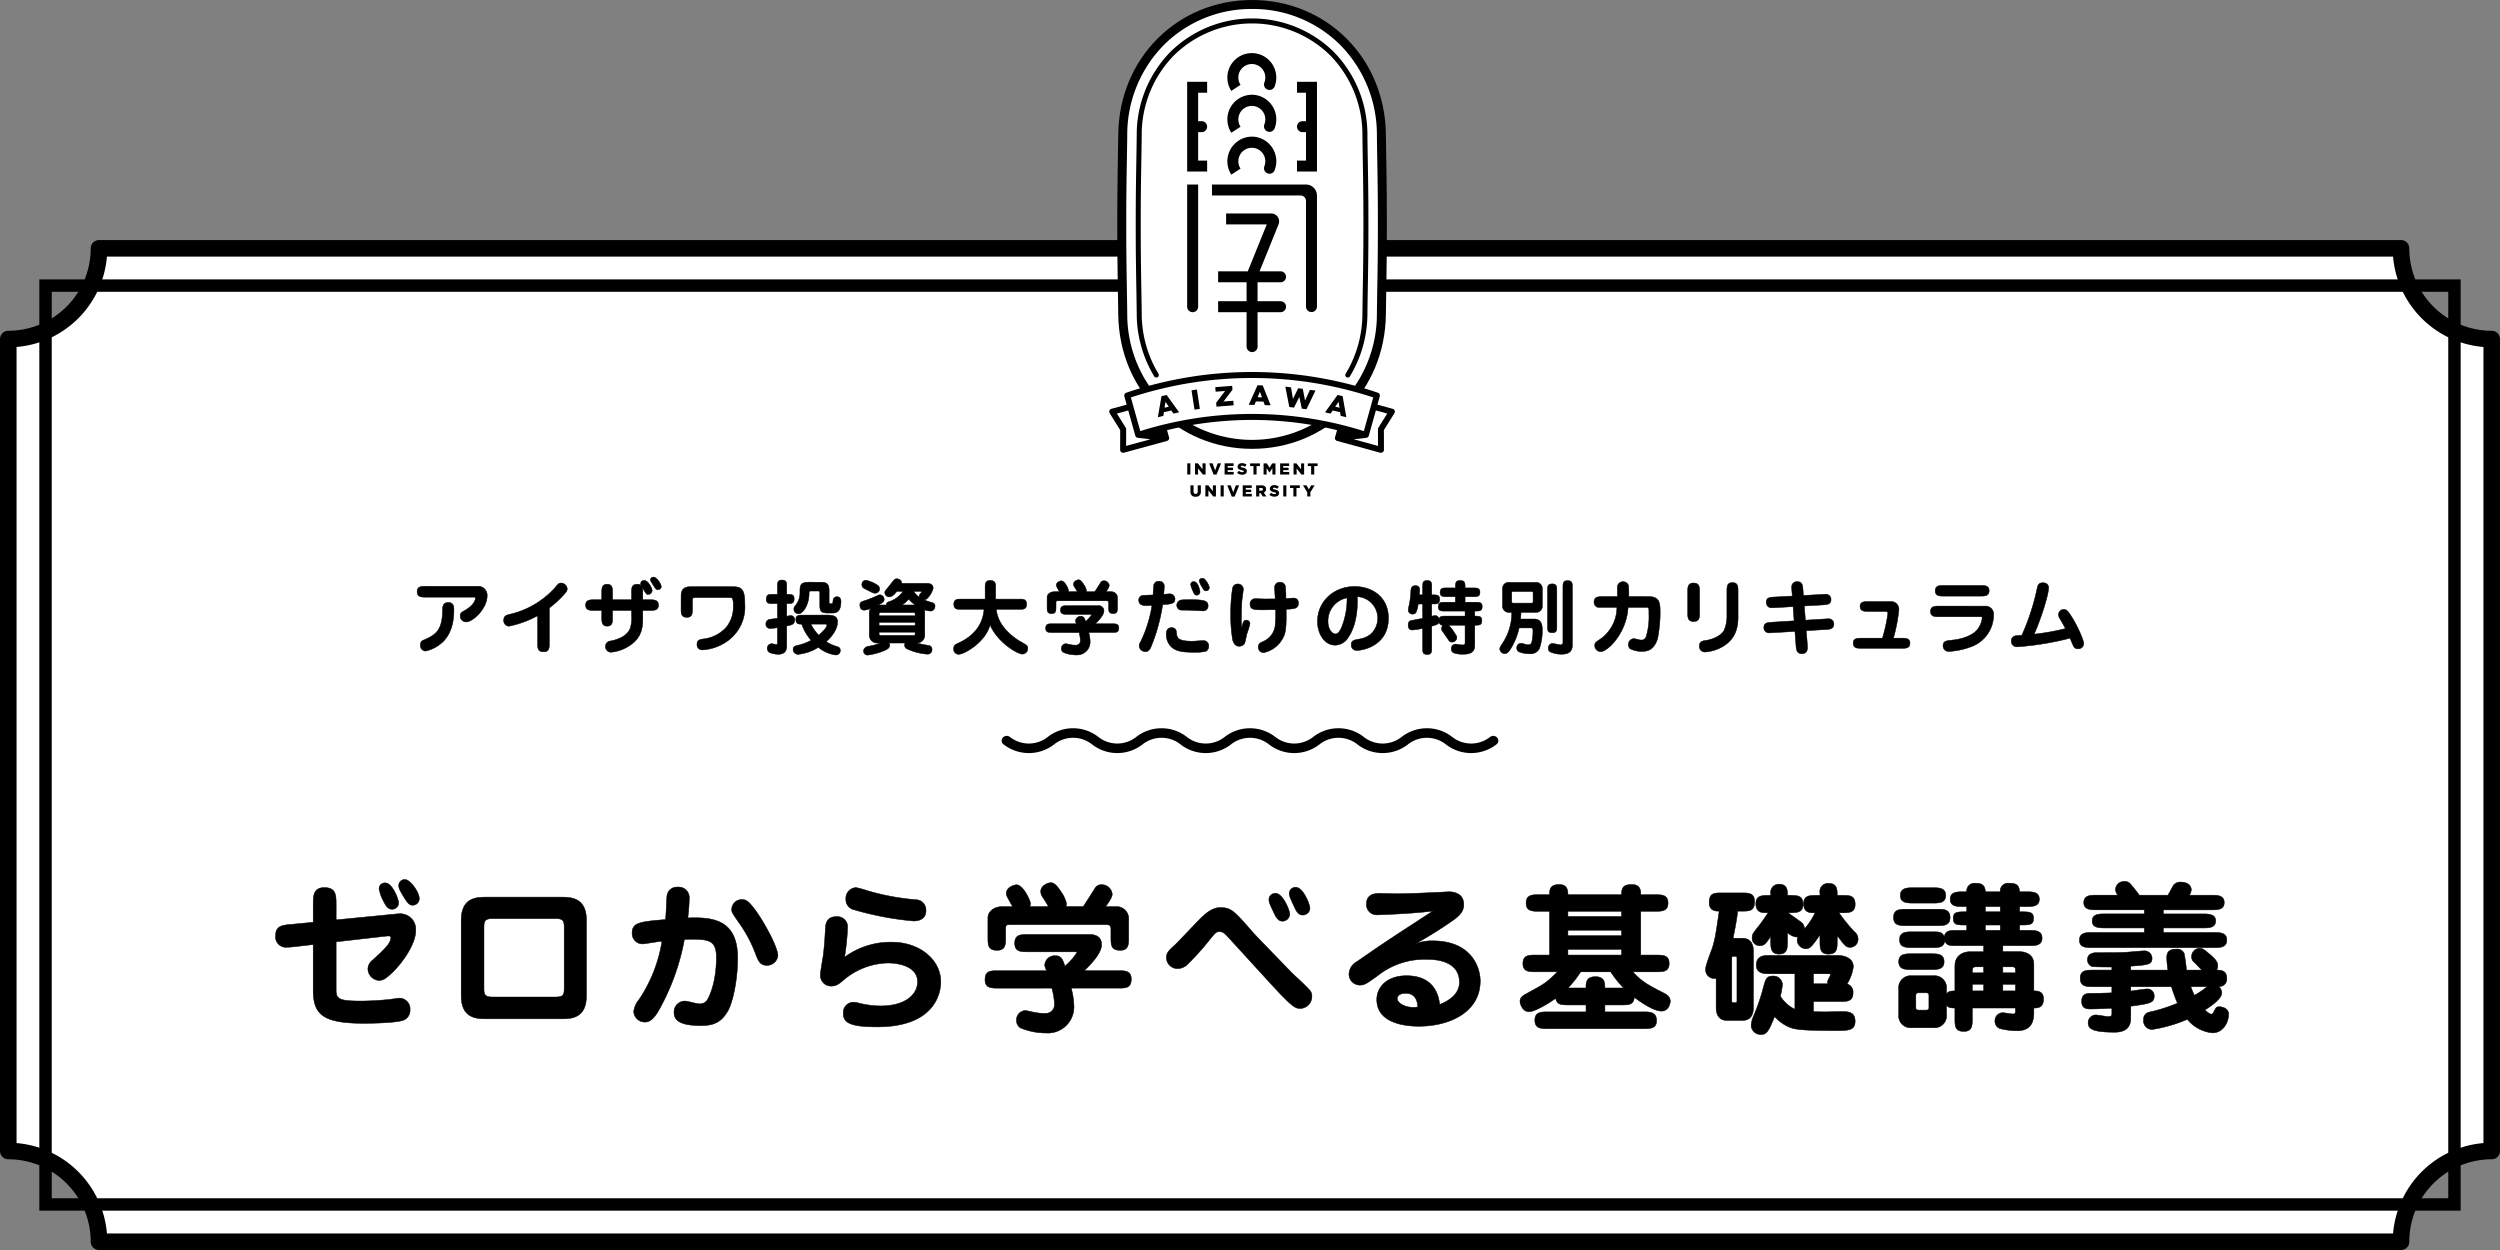 <svg xmlns="http://www.w3.org/2000/svg" width="604" height="302" viewBox="0 0 604 302">
  <rect x="0" y="0" width="604" height="302" fill="#808080" stroke="none"/>
  <g id="group_3354" data-name="group 3354" transform="translate(-889.082 -1051.427)">
    <g id="group_3348" data-name="group 3348" transform="translate(891.082 1111.427)">
      <path id="path_3300" data-name="path 3300" d="M1491.082,1329.51V1133.343a21.915,21.915,0,0,1-21.917-21.916H913a21.916,21.916,0,0,1-21.917,21.916V1329.51A21.917,21.917,0,0,1,913,1351.427h556.167A21.916,21.916,0,0,1,1491.082,1329.51Z" transform="translate(-891.082 -1111.427)" fill="#fff" stroke="#000" stroke-linecap="round" stroke-linejoin="round" stroke-width="4"/>
      <path id="path_3331" data-name="path 3331" d="M0,0H582V222H0Z" transform="translate(8.999 9)" fill="none" stroke="#000" stroke-linecap="round" stroke-width="3"/>
    </g>
    <g id="group_3353" data-name="group 3353" transform="translate(955.665 1190.843)">
      <g id="group_3350" data-name="group 3350" transform="translate(0 73.074)">
        <g id="group_3349" data-name="group 3349">
          <path id="path_3301" data-name="path 3301" d="M943.224,1219.171c0-2.067,0-4.134,2.693-4.134,2.849,0,2.849,1.872,2.849,4.134v3.666l14.272-1.4a8.337,8.337,0,0,1,1.052-.078,3.762,3.762,0,0,1,3.9,4.133c0,3.511-3.978,8.934-6.943,11.194a2.918,2.918,0,0,1-1.91.78,2.838,2.838,0,0,1-2.693-2.769,2.7,2.7,0,0,1,1.092-2.106c2.69-2.417,4.448-4.056,4.448-5.46,0-.468-.51-.429-.937-.39l-12.284,1.4v11.5c0,2.264.507,2.808,6.006,2.808,2.379,0,5.109-.2,6.941-.39.351-.038,2.029-.312,2.377-.312a2.6,2.6,0,0,1,2.538,2.808,2.564,2.564,0,0,1-1.521,2.5c-1.8.7-7.918.781-9.594.781-10.026,0-12.288-2.146-12.288-8.075V1228.8l-4.758.546c-.468.039-1.248.117-1.792.117a2.512,2.512,0,0,1-2.536-2.808c0-2.34,1.561-2.535,3.784-2.73l5.3-.507Zm20.634-.39a1.524,1.524,0,0,1-1.562,1.482c-.858,0-1.365-.468-2.026-1.834a9.631,9.631,0,0,1-1.131-3.079,1.4,1.4,0,0,1,1.482-1.443C962.335,1213.906,963.858,1217.767,963.858,1218.781Zm4.992-1.131a1.567,1.567,0,0,1-1.6,1.638c-.7,0-1.131-.312-2.186-2.067-.977-1.6-1.169-2.067-1.169-2.652a1.432,1.432,0,0,1,1.4-1.482,1.9,1.9,0,0,1,.469.078C967.054,1213.631,968.85,1216.324,968.85,1217.65Z" transform="translate(-934.137 -1213.087)" stroke="#000" stroke-linecap="round" stroke-linejoin="round" stroke-width="0.116"/>
          <path id="path_3302" data-name="path 3302" d="M970,1245.327c-2.459,0-5.969-.234-5.969-5.576V1221.5c0-5.382,3.586-5.577,5.969-5.577h18.327c2.459,0,5.969.273,5.969,5.577v18.253c0,5.382-3.589,5.576-5.969,5.576Zm1.558-24.219c-1.911,0-2.028.741-2.028,2.184v14.625c0,1.4.077,2.146,2.028,2.146h15.366c1.91,0,1.989-.7,1.989-2.146v-14.625c0-1.443-.079-2.184-1.989-2.184Z" transform="translate(-919.189 -1211.67)" stroke="#000" stroke-linecap="round" stroke-linejoin="round" stroke-width="0.116"/>
          <path id="path_3303" data-name="path 3303" d="M1017.065,1231.469c0,5.032-1.094,10.453-2.341,12.715-1.482,2.613-3.276,3.587-6.433,3.587-3.12,0-6.593-.39-6.593-3.081a2.634,2.634,0,0,1,2.5-2.847c.934,0,2.808.663,3.589.663a2.1,2.1,0,0,0,2.106-1.248c.311-.546,2.028-3.939,2.028-9.906,0-4.446-1.952-4.524-7.724-4.407a55.3,55.3,0,0,1-6.318,17.356c-.583.974-1.677,2.613-3.121,2.613a2.67,2.67,0,0,1-2.807-2.536,5.413,5.413,0,0,1,1.248-2.847,35.11,35.11,0,0,0,5.578-14.157c-1.445.156-4.137.663-4.761.663a2.518,2.518,0,0,1-2.454-2.652c0-2.535,2.026-2.73,8.07-3.237.159-1.053.235-5.383.393-5.967a2.4,2.4,0,0,1,2.535-1.872,2.542,2.542,0,0,1,2.807,2.73,41.513,41.513,0,0,1-.35,4.718C1011.059,1221.524,1017.065,1222.148,1017.065,1231.469Zm7.061,1.755c-1.638,0-2.108-1.168-2.655-2.574a32.646,32.646,0,0,0-3.975-7.566c-1.68-2.418-1.872-2.691-1.872-3.276a2.43,2.43,0,0,1,2.454-2.5c1.094,0,1.718.546,3.083,2.34,2.5,3.353,5.616,9.321,5.616,11.193A2.644,2.644,0,0,1,1024.125,1233.224Z" transform="translate(-905.426 -1212.476)" stroke="#000" stroke-linecap="round" stroke-linejoin="round" stroke-width="0.116"/>
          <path id="path_3304" data-name="path 3304" d="M1039.121,1227.569c6.747,0,11.856,4.251,11.856,9.594,0,2.184-.975,10.881-15.406,10.881-6.476,0-8.151-1.014-8.151-3.237a2.491,2.491,0,0,1,2.535-2.729,5.125,5.125,0,0,1,1.172.2,21.643,21.643,0,0,0,5.3.7c6.164,0,8.933-2.886,8.933-5.811,0-4.134-5.539-4.563-7.061-4.563a17.121,17.121,0,0,0-10.647,3.979c-1.172,1.012-1.872,1.6-3.081,1.6a2.589,2.589,0,0,1-2.69-2.691c0-.779.624-4.094.7-4.758.313-2.691.351-3.51.507-6.318.041-.975.158-3,2.613-3a2.476,2.476,0,0,1,2.767,2.535,61.05,61.05,0,0,1-.741,7.254A18.8,18.8,0,0,1,1039.121,1227.569Zm5.265-5.109a73.986,73.986,0,0,1-14.391-2.73,2.493,2.493,0,0,1-1.952-2.535,2.591,2.591,0,0,1,2.458-2.808,22.629,22.629,0,0,1,2.844.78,57.993,57.993,0,0,0,11.585,2.145,2.483,2.483,0,0,1,2.458,2.691C1047.389,1222.46,1044.813,1222.46,1044.386,1222.46Z" transform="translate(-890.264 -1212.437)" stroke="#000" stroke-linecap="round" stroke-linejoin="round" stroke-width="0.116"/>
          <path id="path_3305" data-name="path 3305" d="M1051.522,1239.074c-1.559,0-3.12,0-3.12-2.028,0-2.184,1.367-2.184,3.12-2.184h11.74c-.39-.975-.429-1.092-.429-1.443a2.413,2.413,0,0,1,2.5-2.184c1.52,0,1.83.9,2.377,2.535a15.515,15.515,0,0,0,2.886-3.276c0-.2-.117-.2-.585-.2H1058.7c-1.561,0-3.12,0-3.12-2.028,0-2.145,1.4-2.145,3.12-2.145h15.013c.507,0,2.849,0,2.849,2.457,0,1.989-2.342,4.485-4.175,6.279h8.229c1.6,0,3.12,0,3.12,2.028,0,2.184-1.324,2.184-3.12,2.184h-11.388a19.173,19.173,0,0,1,.663,4.448,6.311,6.311,0,0,1-6.749,6.394,16.206,16.206,0,0,1-6.123-1.207,2.051,2.051,0,0,1-1.012-1.872,2.234,2.234,0,0,1,2.106-2.342c.39,0,2.106.429,2.417.469a11.134,11.134,0,0,0,2.262.195,2.117,2.117,0,0,0,2.379-2.341,17.094,17.094,0,0,0-.624-3.744Zm12.208-19.7c-.313-.586-1.014-1.716-1.248-2.067a2.6,2.6,0,0,1-.624-1.56c0-1.6,1.951-2.146,2.379-2.146.78,0,1.327.353,2.692,2.42a7.772,7.772,0,0,1,1.168,2.652,2.124,2.124,0,0,1-.154.7h4.171c.468-.624,2.34-3.627,2.73-4.213a1.832,1.832,0,0,1,1.718-1.091,2.561,2.561,0,0,1,2.573,2.3c0,.74-.86,1.988-1.6,3h2.729a2.914,2.914,0,0,1,2.847,2.847v4.6c0,1.6,0,3.12-2.028,3.12-2.26,0-2.26-1.326-2.26-3.12v-1.716c0-.7,0-1.365-1.056-1.365h-23.478c-.9,0-.9.351-.9,1.131v1.95c0,1.6,0,3.12-2.064,3.12-2.225,0-2.225-1.326-2.225-3.12v-4.72c0-1.6,1.559-2.729,3.547-2.729h2.421c-1.366-2.418-1.524-2.691-1.524-3.12,0-1.718,2.148-2.146,2.458-2.146,1.6,0,3.391,3.785,3.391,4.6a3.4,3.4,0,0,1-.155.663Z" transform="translate(-877.004 -1212.828)" stroke="#000" stroke-linecap="round" stroke-linejoin="round" stroke-width="0.116"/>
          <path id="path_3306" data-name="path 3306" d="M1098.486,1225.216c.624.7,3,3.159,9.243,9.594.742.78,4.33,3.939,4.8,4.8a2.5,2.5,0,0,1,.234,1.053,2.893,2.893,0,0,1-2.809,2.962c-1.131,0-1.832-.507-4.055-2.73-1.327-1.326-2.458-2.574-12.678-13.767-1.4-1.521-1.83-2.067-2.806-2.067-.858,0-1.054.351-3.2,3a59.2,59.2,0,0,1-4.758,5.148,3.529,3.529,0,0,1-2.145.78,2.68,2.68,0,0,1-2.693-2.613c0-1.248.587-1.755,2.028-3.08,1.092-1.015,5.54-5.812,6.515-6.709.9-.858,2.5-2.342,4.445-2.342C1093.146,1219.248,1093.846,1219.834,1098.486,1225.216Zm5.461-9.438c1.755,0,3.471,4.017,3.471,5.109a1.766,1.766,0,0,1-1.833,1.638c-.935,0-1.483-1.014-1.677-1.365-1.365-2.847-1.519-3.161-1.519-3.822a1.431,1.431,0,0,1,1.014-1.443A1.955,1.955,0,0,1,1103.948,1215.778Zm4.916-1.443c1.755,0,3.43,4.056,3.43,5.109a1.724,1.724,0,0,1-1.792,1.6c-1.054,0-1.562-1.054-1.989-1.99-1.21-2.533-1.21-2.845-1.21-3.157a1.5,1.5,0,0,1,1.562-1.56Z" transform="translate(-862.395 -1212.463)" stroke="#000" stroke-linecap="round" stroke-linejoin="round" stroke-width="0.116"/>
          <path id="path_3307" data-name="path 3307" d="M1127.268,1226.919c9.126,0,11.468,6.162,11.468,9.711,0,7.449-7.334,10.921-14.782,10.921-1.481,0-10.217,0-10.217-6.435,0-3.083,2.533-5.773,7.174-5.773,7.061,0,7.8,5.267,8.034,6.944,3.744-1.482,4.761-3.59,4.761-5.344,0-5.538-6.476-5.538-7.764-5.538a18.121,18.121,0,0,0-12.049,3.978c-2.849,2.028-3.159,2.223-4.251,2.223a2.618,2.618,0,0,1-2.615-2.73,3.6,3.6,0,0,1,1.949-2.964c7.023-4.875,8.154-5.577,18.331-12.207-4.914.663-13.18.936-13.494.936a2.478,2.478,0,0,1-2.573-2.576c0-2.611,2.262-2.611,3.393-2.611.582,0,3.274.078,3.821.078,3.043,0,7.918-.234,9.36-.312.392,0,3.16-.156,3.277-.156,2.066,0,3.666.9,3.666,3.081,0,1.872-1.328,2.886-2.5,3.744a99.043,99.043,0,0,1-9.243,5.772A10.779,10.779,0,0,1,1127.268,1226.919Zm-6.591,12.675c-1.248,0-1.989.586-1.989,1.248,0,1.094,1.755,2.146,3.94,2.146.351,0,.585-.041,1.014-.078C1123.563,1241.973,1123.407,1239.594,1120.677,1239.594Z" transform="translate(-847.692 -1212.099)" stroke="#000" stroke-linecap="round" stroke-linejoin="round" stroke-width="0.116"/>
          <path id="path_3308" data-name="path 3308" d="M1141.7,1230.936v-10.569h-2.533c-1.562,0-3.12,0-3.12-1.989,0-2.03,1.558-2.03,3.12-2.03h2.533c0-1.208.117-2.456,2.379-2.456,2.068,0,2.068,1.677,2.068,2.456H1159.1c0-1.755.507-2.456,2.5-2.456,2.145,0,2.145,1.6,2.145,2.456h3.471c1.562,0,3.12,0,3.12,2.03,0,1.989-1.558,1.989-3.12,1.989h-3.471v10.569h3.744c1.6,0,3.12,0,3.12,2.028s-1.521,2.028-3.12,2.028h-5.655c2.145,2.379,3.861,3.278,7.371,5.07.624.313,1.678.858,1.678,2.028,0,.273-.234,2.379-2.146,2.379-2.145,0-5.849-2.808-6.551-3.315-.156,1.833-1.4,1.833-3.12,1.833h-3.98v1.677h9.4c1.365,0,3.083,0,3.083,2.108,0,1.948-1.56,1.948-3.083,1.948h-23.207c-1.558,0-3.12,0-3.12-2.026s1.562-2.03,3.12-2.03h9.246v-1.677h-4.212c-1.68,0-2.809,0-3.12-1.6-1.056.779-4.838,3.237-6.476,3.237-1.521,0-2.145-1.872-2.145-2.5,0-1.053.86-1.484,1.794-1.989,4.095-2.224,4.6-2.5,7.254-5.149h-5.228c-1.6,0-3.12,0-3.12-2.028s1.524-2.028,3.12-2.028Zm4.448-10.569v1.248H1159.1v-1.248Zm0,4.563v1.326H1159.1v-1.326Zm0,4.641v1.365H1159.1v-1.365Zm3.08,5.421a23.066,23.066,0,0,1-3.08,3.9h4.368v-.39c0-1.211.31-2.342,2.3-2.342,2.225,0,2.262,1.521,2.262,2.732h4.524a25.52,25.52,0,0,1-3.12-3.9Z" transform="translate(-833.922 -1212.684)" stroke="#000" stroke-linecap="round" stroke-linejoin="round" stroke-width="0.116"/>
          <path id="path_3309" data-name="path 3309" d="M1173.359,1226.971c2.655,0,2.655,2.574,2.655,3.159v13.535c0,.624,0,3.157-2.655,3.157h-3.744c-2.61,0-2.61-2.574-2.61-3.157v-7.021a2.106,2.106,0,0,1-2.536-2.3c0-.9,1.444-4.484,1.678-5.226.662-2.34.7-2.613,1.6-8.7-.778,0-2.416,0-2.416-2.067,0-2.34,1.21-2.34,3.12-2.34h4.72c1.637,0,3.12,0,3.12,2.067,0,2.34-1.21,2.34-3.12,2.34h-.976c-.117,1.716-.741,4.719-1.092,6.552Zm-1.323,4.836c0-.273-.039-.468-.39-.468h-.547c-.311,0-.311.234-.311.468v10.257c0,.312.075.469.389.469h.469c.351,0,.39-.157.39-.469Zm18.486,12.87c.7.04,1.558.078,2.807.078.547,0,3.2-.078,3.785-.078,1.677,0,3.472,0,3.472,2.34,0,2.263-1.755,2.263-4.527,2.263-9.2,0-10.332-.312-11.933-1.094a10.432,10.432,0,0,1-3-2.3c-1.445,3.744-2.069,4.33-3.161,4.33a2.3,2.3,0,0,1-2.5-2.184,6.775,6.775,0,0,1,.547-2.184,48.724,48.724,0,0,0,2.223-6.32c.7-2.691.9-3.43,2.456-3.43a2.179,2.179,0,0,1,2.341,2.067,19.718,19.718,0,0,1-.507,2.808,8.613,8.613,0,0,0,3.51,3.157v-8.58h-6.24c-1.053,0-3.082,0-3.082-2.106,0-2.339,2.068-2.339,3.082-2.339h16.5c1.092,0,3.861.311,3.861,2.807a10.857,10.857,0,0,1-1.521,4.1,2.007,2.007,0,0,1,1.445,2.184c0,2.067-1.524,2.067-3.12,2.067h-6.437Zm1.558-18.525c-1.948,2.847-2.417,3.354-3.431,3.354a2.183,2.183,0,0,1-2.068-2.028,1.808,1.808,0,0,1,.2-.858,1.752,1.752,0,0,1-.469.039,3.886,3.886,0,0,1-2.066-1.053v2.067c0,1.6,0,3.12-2.03,3.12-1.989,0-2.028-1.521-2.028-3.12v-1.17c-1.209,1.833-1.559,2.262-2.73,2.262a1.8,1.8,0,0,1-1.755-1.872c0-.9.2-1.131,1.872-3.237.431-.546,1.835-2.574,1.989-2.848h-.662c-.858,0-2.3-.115-2.3-2.182,0-2.028,1.444-2.028,3.588-2.028v-.429a1.971,1.971,0,0,1,2.028-2.262c2.03,0,2.03,1.56,2.03,2.691,2.535,0,3.744,0,3.744,2.184,0,2.027-1.443,2.027-3.588,2.027.428.353,2.613,1.872,3.083,2.225a1.952,1.952,0,0,1,.855,1.677,17.326,17.326,0,0,0,2.576-3.9h-.507c-.858,0-2.262-.115-2.262-2.182,0-2.028,1.521-2.028,3.12-2.028h.817v-.585a1.964,1.964,0,0,1,2.186-2.3c1.989,0,1.989,1.6,1.989,2.886h1.211c1.755,0,3.12,0,3.12,2.184,0,2.027-1.524,2.027-3.12,2.027h-.783a39.186,39.186,0,0,0,3.786,4.642,2.133,2.133,0,0,1,.818,1.677,1.925,1.925,0,0,1-1.872,2.028c-1.014,0-1.248-.273-3.159-2.847v1.365c0,1.716,0,3.12-2.145,3.12-2.03,0-2.03-1.558-2.03-3.12Zm-1.558,9.4v2.42h3.431a1.968,1.968,0,0,1,0-.665c.04-.273.7-1.325.7-1.6,0-.156-.428-.156-.663-.156Z" transform="translate(-818.971 -1212.775)" stroke="#000" stroke-linecap="round" stroke-linejoin="round" stroke-width="0.116"/>
          <path id="path_3310" data-name="path 3310" d="M1205.268,1219.964c1.561,0,3.12,0,3.12,1.989s-1.559,1.987-3.12,1.987h-7.41c-1.562,0-3.12,0-3.12-1.987s1.558-1.989,3.12-1.989Zm11.232,8.814h-6.433c-1.835,0-2.382,0-2.966-1.092-.272,1.562-1.519,1.562-3.081,1.562h-4.72c-1.442,0-3.12,0-3.12-1.913s1.678-1.911,3.12-1.911h4.72c1.755,0,2.416,0,2.964,1.131.353-1.482,1.4-1.482,3.083-1.482h2.338v-1.287c-2.379,0-3.238,0-3.238-1.6s.9-1.6,3.238-1.6v-1.248h-.9c-1.365,0-3.082,0-3.082-1.794s1.718-1.794,3.082-1.794h.9a1.89,1.89,0,0,1,2.106-2.067c1.521,0,2.3.429,2.419,2.067h3.586a1.892,1.892,0,0,1,2.145-2.067c1.6,0,2.42.351,2.536,2.067h1.638c1.4,0,3.12,0,3.12,1.794s-1.718,1.794-3.12,1.794H1225.2v1.248c2.417,0,3.354,0,3.354,1.6s-.937,1.6-3.354,1.6v1.287h2.3c1.4,0,3.12,0,3.12,1.872,0,1.833-1.716,1.833-3.12,1.833h-6.357v1.443h3.941c1.6,0,3.547.663,3.547,3.081v6.4c.82,0,2.341,0,2.341,1.99,0,2.144-1.521,2.144-2.341,2.144v.936c0,1.365,0,4.563-4.055,4.563a17.356,17.356,0,0,1-4.175-.544,1.873,1.873,0,0,1-1.17-1.757,1.942,1.942,0,0,1,1.872-2.067c.352,0,2.145.312,2.535.312.547,0,.547-.232.547-1.443H1213.77v2.536c0,1.56,0,3.12-2.028,3.12-2.186,0-2.186-1.365-2.186-3.12v-2.536c-1.285,0-1.6-.155-2.026-.7v2.225a2.908,2.908,0,0,1-3.2,3.237h-5.151a2.9,2.9,0,0,1-3.2-3.237v-6.085a2.909,2.909,0,0,1,3.2-3.237h5.151a2.92,2.92,0,0,1,3.2,3.237v1.131c.431-.507.741-.7,2.026-.7v-6.045c0-2.145,1.482-3.432,3.786-3.432h3.157Zm-12.673,1.95c1.442,0,3.12,0,3.12,1.911s-1.678,1.911-3.12,1.911h-4.72c-1.482,0-3.12,0-3.12-1.911s1.638-1.911,3.12-1.911Zm.428-15.951c1.4,0,3.082,0,3.082,1.872,0,1.833-1.679,1.833-3.12,1.833h-4.72c-1.4,0-3.12,0-3.12-1.833,0-1.872,1.718-1.872,3.12-1.872Zm-4.134,28.938c0,.312.039.624.7.624h1.758c.507,0,.7-.155.7-.624v-2.886c0-.312-.039-.663-.663-.663h-1.8c-.507,0-.7.2-.7.663Zm16.38-9.828h-1.755c-.975,0-.975.39-.975,1.443h2.73Zm0,4.212h-2.73v1.6h2.73Zm.431-18.759v1.248h3.586v-1.248Zm0,4.446v1.287h3.586v-1.287Zm4.21,11.544h3.044v-.7c0-.505-.157-.741-.781-.741h-2.262Zm0,4.368h3.044v-1.6h-3.044Z" transform="translate(-803.837 -1212.788)" stroke="#000" stroke-linecap="round" stroke-linejoin="round" stroke-width="0.116"/>
          <path id="path_3311" data-name="path 3311" d="M1233.921,1216.713a2.658,2.658,0,0,1-.544-1.4,2.072,2.072,0,0,1,2.22-1.913,1.661,1.661,0,0,1,1.407.624c.505.507,1.675,2.067,2.143,2.691h6.9c.234-.312,1.131-2.067,1.365-2.417a2.049,2.049,0,0,1,1.755-.741c1.952,0,2.533,1.09,2.533,1.872a2.842,2.842,0,0,1-.465,1.286h5.343c1.362,0,3.08,0,3.08,1.8,0,1.755-1.718,1.755-3.08,1.755h-11.625v.975h9.556c1.287,0,3.083,0,3.083,1.677,0,1.716-1.755,1.716-3.083,1.716h-9.556v1.092h12.208c1.4,0,3.12,0,3.12,1.833s-1.718,1.834-3.12,1.834h-29.406c-1.365,0-3.081,0-3.081-1.8,0-1.872,1.716-1.872,3.081-1.872h12.6v-1.092h-9.519c-1.325,0-3.08,0-3.08-1.677,0-1.716,1.715-1.716,3.08-1.716h9.519v-.975h-11.545c-1.328,0-3.083,0-3.083-1.755,0-1.8,1.716-1.8,3.083-1.8Zm3.157,22.116v1.053c.624-.08,3.393-.507,3.941-.507a1.627,1.627,0,0,1,1.718,1.715c0,1.638-.937,1.8-5.658,2.457v2.654c0,1.4-.234,3.627-3.9,3.627-5.11,0-6.4-.742-6.4-2.262a1.874,1.874,0,0,1,1.831-1.913c.468,0,2.537.39,2.964.39.9,0,.938-.232.938-.973v-1.053c-.937.076-3.588.193-5.109.193-.858,0-2.186,0-2.186-1.831,0-1.952,1.407-1.952,2.3-1.952,1.831,0,3.159-.038,4.992-.117v-1.48h-4.526c-1.558,0-3.12,0-3.12-2.03,0-1.989,1.562-1.989,3.12-1.989h4.526v-.741c-.975,0-4.251,0-4.8-.115a1.707,1.707,0,0,1-1.089-1.678c0-1.326,1.168-1.677,2.3-1.677,1.755,0,5.3,0,6.827-.078.741-.039,3.938-.351,4.562-.351a1.811,1.811,0,0,1,1.912,1.755c0,1.56-1.017,1.638-5.151,1.95v.936h8.972a24.346,24.346,0,0,1-.273-3c0-1.287.507-2.067,2.342-2.067a1.838,1.838,0,0,1,1.872,1.053,37.063,37.063,0,0,1,.545,4.017h3.706c-.549-.585-1.21-1.287-1.8-1.872a1.586,1.586,0,0,1-.661-1.326,2,2,0,0,1,1.909-2.067c.82,0,1.21.39,2.615,1.56,1.248,1.092,1.8,1.755,1.8,2.691a1.885,1.885,0,0,1-.273,1.014c.856,0,2.456,0,2.456,1.989a1.825,1.825,0,0,1-1.949,1.989,2.11,2.11,0,0,1,.741,1.521c0,1.365-2.419,3.12-4.095,4.135.155.155,1.131,1.012,1.521,1.012.311,0,.388-.076.9-1.053.273-.507.39-.741,1.094-.741.311,0,2.223.157,2.223,1.872,0,1.834-1.289,4.447-3.9,4.447a8.995,8.995,0,0,1-6.083-3.276,34.421,34.421,0,0,1-8.5,2.456,2.1,2.1,0,0,1-2.068-2.379,1.747,1.747,0,0,1,1.444-1.832,38.071,38.071,0,0,0,6.747-2.146,36.548,36.548,0,0,1-1.444-3.977Zm14.511,0a16.075,16.075,0,0,0,.855,2.065,18.47,18.47,0,0,0,3.083-2.065Z" transform="translate(-788.867 -1212.932)" stroke="#000" stroke-linecap="round" stroke-linejoin="round" stroke-width="0.116"/>
        </g>
      </g>
      <g id="group_3352" data-name="group 3352" transform="translate(34.204)">
        <g id="group_3351" data-name="group 3351">
          <path id="path_3312" data-name="path 3312" d="M971.625,1165.854a2.165,2.165,0,0,1,2.223,2.338c0,2.984-3.373,6.281-5.089,6.281a1.448,1.448,0,0,1-1.423-1.464c0-.683.409-.915,1.033-1.267,1.17-.642,2.633-1.872,2.633-3.042,0-.214-.1-.214-.507-.214H959.028c-1.015,0-2.088,0-2.088-1.325,0-1.306,1.073-1.306,2.088-1.306Zm-5.812,5.674c0,1.656-.135,5.283-2.65,7.741a8.74,8.74,0,0,1-4.193,2.243,1.325,1.325,0,0,1-1.248-1.482,1.123,1.123,0,0,1,.819-1.19c3.157-1.347,4.522-2.536,4.544-7.567,0-.878.448-1.5,1.306-1.5C965.812,1169.772,965.812,1170.846,965.812,1171.528Z" transform="translate(-956.94 -1163.63)" stroke="#000" stroke-linecap="round" stroke-linejoin="round" stroke-width="0.116"/>
          <path id="path_3313" data-name="path 3313" d="M981.9,1179.862c0,1.071,0,2.085-1.366,2.085-1.461,0-1.461-.915-1.461-2.085v-6.63a24.807,24.807,0,0,1-6.922,2.533,1.335,1.335,0,0,1-1.268-1.5c0-1.014.741-1.209,1.422-1.365a21.129,21.129,0,0,0,10.9-6.357,10.816,10.816,0,0,1,.8-.935,1.23,1.23,0,0,1,.8-.274,1.537,1.537,0,0,1,1.423,1.406,1.413,1.413,0,0,1-.429.954,24.6,24.6,0,0,1-3.9,3.667Z" transform="translate(-949.968 -1163.89)" stroke="#000" stroke-linecap="round" stroke-linejoin="round" stroke-width="0.116"/>
          <path id="path_3314" data-name="path 3314" d="M995.168,1168.174c0-1.053,0-2.067,1.344-2.067a1.164,1.164,0,0,1,1.074.448c-.175-.332-.216-.409-.216-.583a.8.8,0,0,1,.859-.781c.974,0,1.911,1.911,1.911,2.438a.963.963,0,0,1-.995.936c-.391,0-.487-.155-1.365-1.656a3.751,3.751,0,0,1,.1,1.266v1.677h1.7c.995,0,2.088.019,2.088,1.308s-1.094,1.286-2.088,1.286h-1.7v1.464c0,1.909,0,4.094-1.89,5.987a9.665,9.665,0,0,1-5.753,2.632,1.348,1.348,0,0,1-1.365-1.443,1.285,1.285,0,0,1,1.248-1.268c2.125-.429,3.92-1.269,4.68-2.946a7.939,7.939,0,0,0,.37-3.237v-1.189h-4.584v1.716c0,1.014,0,2.067-1.307,2.067s-1.306-1.071-1.306-2.067v-1.716h-1.814c-.993,0-2.087,0-2.087-1.307,0-1.268,1.094-1.287,2.087-1.287h1.814v-1.677c0-1.014,0-2.067,1.306-2.067s1.307,1.053,1.307,2.067v1.677h4.584Zm7.2-1.578a.833.833,0,0,1-.859.837c-.371,0-.467-.117-1.169-1.228-.546-.858-.6-.956-.6-1.189,0-.429.467-.644.741-.644a.917.917,0,0,1,.331.078A3.948,3.948,0,0,1,1002.364,1166.6Z" transform="translate(-943.374 -1164.371)" stroke="#000" stroke-linecap="round" stroke-linejoin="round" stroke-width="0.116"/>
          <path id="path_3315" data-name="path 3315" d="M999.451,1168.428c0-.977,0-2.5,2.205-2.5h10.51c2.184,0,2.691,1.091,2.691,4.289a10.051,10.051,0,0,1-3.763,8.5,11.555,11.555,0,0,1-6.494,2.477,1.245,1.245,0,0,1-1.306-1.383c0-1.073.8-1.171,1.714-1.289a8.645,8.645,0,0,0,5.462-2.925,7.816,7.816,0,0,0,1.579-5.285,3.994,3.994,0,0,0-.2-1.579c-.136-.174-.448-.174-.976-.174h-7.937c-.7,0-.741.155-.741.8v1.872c0,1.033,0,2.086-1.326,2.086-1.424,0-1.424-.954-1.424-2.086Z" transform="translate(-935.685 -1163.59)" stroke="#000" stroke-linecap="round" stroke-linejoin="round" stroke-width="0.116"/>
          <path id="path_3316" data-name="path 3316" d="M1018.142,1173.626a4.748,4.748,0,0,1,.955-.195.994.994,0,0,1,.975,1.072c0,1.035-.663,1.17-1.93,1.464v4.464c0,.9,0,2.361-2.088,2.361a6.132,6.132,0,0,1-2.085-.431,1.207,1.207,0,0,1-.528-1.032,1.077,1.077,0,0,1,1.131-1.094c.117,0,.936.2,1.053.2.274,0,.274-.2.274-.642v-3.434a13.628,13.628,0,0,1-1.718.195.991.991,0,0,1-1.072-1.033,1.1,1.1,0,0,1,.76-1.131c.312-.078,1.735-.253,2.029-.291v-3.551h-1.132c-.839,0-1.559,0-1.559-1.053,0-1.19.584-1.19,1.559-1.19h1.132v-1.89c0-.84,0-1.56,1.053-1.56,1.189,0,1.189.583,1.189,1.56v1.89c1.131,0,1.792,0,1.792,1.053,0,1.189-.544,1.189-1.792,1.189Zm9.555-.312c1.168,0,2.728,0,2.728,1.619,0,1.6-1.11,3.374-2.749,4.8a9.567,9.567,0,0,0,2.653,1.189c.565.177.76.469.76.936a1.053,1.053,0,0,1-1.15,1.094,8.12,8.12,0,0,1-4.154-1.853,11.167,11.167,0,0,1-4.875,1.7,1.194,1.194,0,0,1-1.23-1.131c0-.742.488-.9.977-1.014a12.37,12.37,0,0,0,3.373-1.23,12.762,12.762,0,0,1-2.283-3.92h-.136c-.546,0-1.266,0-1.266-1.149,0-1.035.741-1.035,1.56-1.035Zm-1.345-7.937c1.4,0,2.028.39,2.028,1.95v2.73c0,.526.038.526.527.526.371,0,.371-.156.429-.819a.93.93,0,0,1,.956-.878c.585,0,.955.39.955,1.112,0,1.833-.565,2.827-1.969,2.827H1028.1c-1.56,0-1.968-.37-1.968-1.891v-2.867c0-.546-.079-.565-.663-.565h-1.462c-.45,0-.45.078-.469.781-.077,2.787-1.578,4.718-2.477,4.718a1.107,1.107,0,0,1-1.189-1.111,1.14,1.14,0,0,1,.274-.78,4.725,4.725,0,0,0,1.19-3.3c0-1.638,0-2.437,2.222-2.437Zm-2.379,10.12a11.713,11.713,0,0,0,1.872,2.672c1.248-.995,2.009-1.989,2.009-2.437,0-.234-.078-.234-.838-.234Z" transform="translate(-928.856 -1164.13)" stroke="#000" stroke-linecap="round" stroke-linejoin="round" stroke-width="0.116"/>
          <path id="path_3317" data-name="path 3317" d="M1043.921,1178.315a1.878,1.878,0,0,1-1.948,1.851,27.325,27.325,0,0,0,2.845.587.9.9,0,0,1,.858.955,1.071,1.071,0,0,1-1.208,1.149,13.987,13.987,0,0,1-4.682-1.209,1.039,1.039,0,0,1-.741-.954,1.148,1.148,0,0,1,.136-.528h-3.9a.923.923,0,0,1,.155.546c0,.527-.273.918-1.716,1.464a15.28,15.28,0,0,1-3.607.915.957.957,0,0,1-.975-.994c0-.429.312-.954,1.131-1.131a14.333,14.333,0,0,0,2.964-.8h-.6a1.888,1.888,0,0,1-2.106-1.851v-5.462a1.668,1.668,0,0,1,.312-1.053,4.285,4.285,0,0,1-1.541.429c-.838,0-1.053-.644-1.053-1.268,0-.682.448-.817,1.5-1.129a29.429,29.429,0,0,0,2.808-1.152,1.008,1.008,0,0,1,.546-.156,1.083,1.083,0,0,1,1.014,1.113c0,.565-.371.819-1.443,1.344h1.95c0-.585.429-.72.741-.819a6.5,6.5,0,0,0,3.3-2.455h-1.5c-.528.661-1.113,1.324-1.872,1.324a1.052,1.052,0,0,1-1.015-1.072c0-.292.079-.39.78-1.209.253-.291,1.267-1.657,1.521-1.891a.941.941,0,0,1,.587-.213c.312,0,1.227.213,1.189,1.11h5.928c.488,0,1.677,0,1.677,1.189a5.534,5.534,0,0,1-1.406,2.438,1.267,1.267,0,0,1-.76.351,9.549,9.549,0,0,0,1.5.546c.489.117,1.113.253,1.113.975,0,.351-.253,1.191-1.053,1.191a5.281,5.281,0,0,1-1.562-.312,1.546,1.546,0,0,1,.136.72Zm-12.051-10.181c-.312,0-.429-.057-1.423-.565-.176-.1-1.014-.486-1.17-.585a1.022,1.022,0,0,1-.546-.955,1,1,0,0,1,.955-1.033,8.373,8.373,0,0,1,2.652,1.092,1.157,1.157,0,0,1,.683,1.092A1.077,1.077,0,0,1,1031.87,1168.134Zm9.73,5.46v-.388c0-.294-.135-.39-.429-.39h-7.859c-.371,0-.429.154-.429.39v.388Zm0,2.361v-.782h-8.716v.782Zm-8.716,1.6v.391c0,.233.058.39.429.39h7.859c.294,0,.429-.1.429-.39v-.391Zm8.757-6.572a7.8,7.8,0,0,1-1.6-1.423,7.777,7.777,0,0,1-1.6,1.423Zm-.392-3.274a4.688,4.688,0,0,0,1.365,1.4.767.767,0,0,1-.039-.234.927.927,0,0,1,.313-.663,2.062,2.062,0,0,0,.291-.388c0-.1-.078-.117-.332-.117Z" transform="translate(-921.288 -1164.234)" stroke="#000" stroke-linecap="round" stroke-linejoin="round" stroke-width="0.116"/>
          <path id="path_3318" data-name="path 3318" d="M1044.988,1171.9c-.682,0-1.6,0-1.6-1.229,0-1.248.9-1.248,1.6-1.248h5.969V1166.5c0-.643,0-1.579,1.209-1.579,1.324,0,1.324.877,1.324,1.579v2.925h5.89c.721,0,1.6,0,1.6,1.248,0,1.229-.917,1.229-1.6,1.229h-5.733c.176,1.306.7,4.545,5.558,7.625a17.57,17.57,0,0,1,1.813,1.094,1.112,1.112,0,0,1,.234.72,1.316,1.316,0,0,1-1.327,1.365c-1.071,0-5.888-2.691-7.779-7.04-1.152,4.272-6.3,7.1-7.568,7.1a1.234,1.234,0,0,1-1.227-1.385c0-.741.429-1.014.954-1.248,5.676-2.5,6.2-6.534,6.4-8.23Z" transform="translate(-913.734 -1164.098)" stroke="#000" stroke-linecap="round" stroke-linejoin="round" stroke-width="0.116"/>
          <path id="path_3319" data-name="path 3319" d="M1059.731,1177.548c-.78,0-1.56,0-1.56-1.016,0-1.092.683-1.092,1.56-1.092h5.87c-.2-.487-.215-.546-.215-.721a1.209,1.209,0,0,1,1.248-1.092c.76,0,.918.449,1.189,1.268a7.732,7.732,0,0,0,1.443-1.638c0-.1-.058-.1-.291-.1h-5.655c-.781,0-1.562,0-1.562-1.014,0-1.073.7-1.073,1.562-1.073h7.506a1.24,1.24,0,0,1,1.425,1.23c0,.995-1.172,2.243-2.086,3.138h4.113c.8,0,1.561,0,1.561,1.014,0,1.094-.663,1.094-1.561,1.094h-5.694a9.576,9.576,0,0,1,.333,2.222,3.157,3.157,0,0,1-3.375,3.2,8.121,8.121,0,0,1-3.062-.6,1.025,1.025,0,0,1-.507-.936,1.118,1.118,0,0,1,1.053-1.172c.2,0,1.053.216,1.21.235a5.418,5.418,0,0,0,1.131.1,1.058,1.058,0,0,0,1.189-1.168,8.566,8.566,0,0,0-.312-1.872Zm6.1-9.849c-.155-.293-.507-.858-.624-1.034a1.3,1.3,0,0,1-.312-.78c0-.8.977-1.072,1.189-1.072.392,0,.665.176,1.347,1.209a3.885,3.885,0,0,1,.583,1.326,1.03,1.03,0,0,1-.076.351h2.085c.234-.312,1.17-1.814,1.365-2.106a.918.918,0,0,1,.86-.546,1.281,1.281,0,0,1,1.287,1.15,3.661,3.661,0,0,1-.8,1.5h1.365a1.456,1.456,0,0,1,1.422,1.425v2.3c0,.8,0,1.56-1.014,1.56-1.129,0-1.129-.665-1.129-1.56v-.859c0-.351,0-.682-.527-.682h-11.739c-.45,0-.45.177-.45.565v.977c0,.8,0,1.56-1.033,1.56-1.112,0-1.112-.665-1.112-1.56v-2.361c0-.8.78-1.365,1.774-1.365h1.211c-.684-1.208-.761-1.346-.761-1.56,0-.858,1.073-1.073,1.227-1.073.8,0,1.7,1.891,1.7,2.3a1.581,1.581,0,0,1-.078.33Z" transform="translate(-906.324 -1164.15)" stroke="#000" stroke-linecap="round" stroke-linejoin="round" stroke-width="0.116"/>
          <path id="path_3320" data-name="path 3320" d="M1076.067,1181.277c-.253.508-.565,1.016-1.306,1.016a1.5,1.5,0,0,1-1.5-1.347,2.257,2.257,0,0,1,.39-1.111,31.039,31.039,0,0,0,2.71-8.715c-.175,0-1.285.058-1.345.058-.487,0-1.853,0-1.853-1.306a1.1,1.1,0,0,1,.78-1.131c.409-.1,2.3-.117,2.672-.138.039-.448.136-2.262.214-2.554a1.185,1.185,0,0,1,1.209-.76,1.162,1.162,0,0,1,1.289,1.229c0,.527-.079,1.4-.118,1.93.312-.039,1.229-.117,1.462-.117a1.211,1.211,0,0,1,1.248,1.209c0,1.211-.994,1.269-2.983,1.4A43.213,43.213,0,0,1,1076.067,1181.277Zm6.22-3.588c.117,1.209.2,2.087,3.843,2.087.408,0,2.243-.155,2.613-.155a1.267,1.267,0,0,1,1.326,1.345,1.407,1.407,0,0,1-.643,1.227,10.484,10.484,0,0,1-2.888.254c-3.081,0-4.387-.291-5.518-1.307a4.233,4.233,0,0,1-1.209-3.1c0-1.523,1.092-1.542,1.189-1.542C1081.469,1176.5,1082.192,1176.54,1082.288,1177.689Zm7.625-6.511a1.173,1.173,0,0,1-1.326,1.266c-.136,0-3.2-.175-3.783-.175-1.521,0-1.56,0-1.853-.137a1.2,1.2,0,0,1-.6-1.071,1.265,1.265,0,0,1,.644-1.094c.41-.214.565-.214,3.1-.214C1089.056,1169.753,1089.912,1170.084,1089.912,1171.178Zm-3.451-5.811c1.094,0,1.5,2.3,1.5,2.456a.787.787,0,0,1-.761.819c-.546,0-.663-.271-1.111-1.365-.371-.9-.39-1.112-.351-1.385A.685.685,0,0,1,1086.461,1165.367Zm3.744,1.422a.754.754,0,0,1-.759.819c-.448,0-.565-.214-.859-.7a6.074,6.074,0,0,1-.819-1.7c0-.546.624-.7.977-.624C1089.347,1164.743,1090.205,1166.34,1090.205,1166.789Z" transform="translate(-898.829 -1164.273)" stroke="#000" stroke-linecap="round" stroke-linejoin="round" stroke-width="0.116"/>
          <path id="path_3321" data-name="path 3321" d="M1091.733,1174.368a.869.869,0,0,1,.9.877,23.694,23.694,0,0,1-.8,2.594,18.818,18.818,0,0,1-.507,2.186,1.514,1.514,0,0,1-1.287.644c-1.035,0-1.384-.84-1.6-1.542a36.483,36.483,0,0,1-.467-6.318,39.6,39.6,0,0,1,.449-6.162,1.221,1.221,0,0,1,1.207-1.014,1.293,1.293,0,0,1,1.406,1.288c0,.135-.312,2.358-.353,2.807-.115,1.833-.135,4.135-.135,4.29,0,1.248.039,1.718.077,2.225C1090.934,1174.894,1091.109,1174.368,1091.733,1174.368Zm6.846-7.876a1.235,1.235,0,0,1,1.345-1.289,1.222,1.222,0,0,1,1.248.936,21.4,21.4,0,0,1,.137,3c.292,0,1.54-.1,1.813-.1a1.1,1.1,0,0,1,1.209,1.248c0,1.208-.8,1.385-2.964,1.443.137,4.817-.234,6.024-.838,7.077a6.85,6.85,0,0,1-4.6,3.414,1.292,1.292,0,0,1-1.286-1.365c0-.8.487-1.035,1.189-1.347a4.784,4.784,0,0,0,2.866-3.664,28.723,28.723,0,0,0,.117-4c-.37,0-2.75.037-2.925.037-2.2,0-3.237,0-3.237-1.4a1.228,1.228,0,0,1,1.268-1.308c.156,0,2.028.078,2.4.078.253,0,1.6-.018,2.4-.018C1098.716,1168.792,1098.579,1166.88,1098.579,1166.491Z" transform="translate(-891.425 -1163.955)" stroke="#000" stroke-linecap="round" stroke-linejoin="round" stroke-width="0.116"/>
          <path id="path_3322" data-name="path 3322" d="M1109.365,1178.235a3.842,3.842,0,0,1-3.122,1.835c-2.631,0-4.29-2.79-4.29-5.7,0-5.049,4.134-8.481,8.952-8.481,4.075,0,8.19,2.4,8.19,7.683,0,6.511-6.027,7.76-7.587,7.76a1.274,1.274,0,0,1-1.4-1.365c0-1.012.583-1.131,1.89-1.365a5.851,5.851,0,0,0,2.732-1.131,5.216,5.216,0,0,0-3.16-9.126C1111.782,1173.711,1110.417,1176.675,1109.365,1178.235Zm-4.875-3.918c0,1.929.994,3.04,1.832,3.04.918,0,1.56-1.813,1.735-2.359a18.568,18.568,0,0,0,1.034-6.356A5.659,5.659,0,0,0,1104.49,1174.317Z" transform="translate(-884.433 -1163.61)" stroke="#000" stroke-linecap="round" stroke-linejoin="round" stroke-width="0.116"/>
          <path id="path_3323" data-name="path 3323" d="M1122.252,1181.233c0,.819,0,1.56-1.032,1.56-1.17,0-1.17-.624-1.17-1.56v-4.739a18.378,18.378,0,0,1-2.457.389c-.275,0-1.033,0-1.033-1.19,0-.642.234-.954.643-1.071.136-.04,2.4-.469,2.847-.547V1170.6h-1.073a6.312,6.312,0,0,1-.546,2.069.926.926,0,0,1-.742.369,1,1,0,0,1-1.11-1.073,10.046,10.046,0,0,1,.253-1.248,23.277,23.277,0,0,0,.371-3.2c.039-.546.1-1.345,1.092-1.345,1.033,0,1.033.7,1.033,1.132,0,.1,0,.486-.059,1.091h.78v-1.911c0-.819,0-1.56,1.034-1.56,1.168,0,1.168.624,1.168,1.56v1.911h.352c.819,0,1.56,0,1.56,1.035,0,1.169-.624,1.169-1.56,1.169h-.352v2.964a4.185,4.185,0,0,1,.82-.175,1.01,1.01,0,0,1,.955.819c.234-.683.663-.683,1.521-.683h4.759v-1.209h-4.915c-.8,0-1.56,0-1.56-1.013,0-1.131.663-1.131,1.56-1.131h2.574v-1.328h-2.125c-.8,0-1.56,0-1.56-1.014,0-1.112.682-1.112,1.56-1.112h2.125c0-1.053,0-1.794,1.094-1.794,1.248,0,1.248.585,1.248,1.794h2.027c.8,0,1.56,0,1.56,1.014,0,1.111-.682,1.111-1.56,1.111h-2.027v1.328h2.573c.8,0,1.56,0,1.56,1.014,0,1.13-.6,1.13-1.794,1.13v1.209c1.014,0,1.716,0,1.716,1.053,0,1.152-.585,1.152-1.716,1.152v4.854c0,1.659-1.091,2.147-2.652,2.147a6.09,6.09,0,0,1-2.574-.371,1.112,1.112,0,0,1-.449-.918,1.09,1.09,0,0,1,1.092-1.149,5.5,5.5,0,0,1,.663.117,7.86,7.86,0,0,0,1.033.078c.547,0,.547-.157.547-.84v-3.918h-4a8.873,8.873,0,0,1,1.482,1.909c.449.624.527.781.527,1.094a1.14,1.14,0,0,1-1.19,1.072c-.468,0-.6-.157-1.17-1.014-.176-.274-.995-1.424-1.151-1.659a.98.98,0,0,1-.195-.546,1.033,1.033,0,0,1,.429-.856.917.917,0,0,1-1.033-.723c-.1.312-.195.547-1.756.955Z" transform="translate(-877.13 -1164.091)" stroke="#000" stroke-linecap="round" stroke-linejoin="round" stroke-width="0.116"/>
          <path id="path_3324" data-name="path 3324" d="M1139.636,1174.225c1.95,0,1.95,1.853,1.95,2.672a13.119,13.119,0,0,1-.721,4.543,2.416,2.416,0,0,1-2.359,1.172,6.7,6.7,0,0,1-2.476-.429.975.975,0,0,1-.6-.956,1.017,1.017,0,0,1,.975-1.131,2.673,2.673,0,0,1,.975.215,2.73,2.73,0,0,0,.819.135c.7,0,.819-.487.917-.954a12.863,12.863,0,0,0,.214-2.437c0-.216,0-.682-.468-.682h-2.866a16.388,16.388,0,0,1-1.911,4.815c-.546.936-1.016,1.406-1.521,1.406a1.246,1.246,0,0,1-1.248-1.112c0-.391.193-.683.76-1.542a13.148,13.148,0,0,0,2.125-7.331h-.507a1.506,1.506,0,0,1-1.716-1.618v-4a1.5,1.5,0,0,1,1.716-1.62h6.181a1.506,1.506,0,0,1,1.716,1.62v4a1.5,1.5,0,0,1-1.716,1.618h-3.432c-.02.819-.078,1.266-.1,1.617Zm-5.05-6.649c-.39,0-.39.214-.39.37v2.067c0,.176,0,.37.39.37h4.387c.39,0,.39-.195.39-.37v-2.067c0-.156,0-.37-.39-.37Zm10.51,8.406c0,.837,0,1.56-1.053,1.56-1.189,0-1.189-.586-1.189-1.56V1167.3c0-.877,0-1.56,1.131-1.56,1.111,0,1.111.7,1.111,1.56Zm3.765,4.464c0,1.971-1.307,2.283-2.673,2.283a6.567,6.567,0,0,1-2.652-.546.894.894,0,0,1-.488-.9,1.055,1.055,0,0,1,.975-1.152c.39,0,1.659.332,1.95.332.333,0,.6-.116.6-.6V1166.5c0-.78,0-1.56,1.131-1.56,1.152,0,1.152.78,1.152,1.56Z" transform="translate(-869.755 -1164.085)" stroke="#000" stroke-linecap="round" stroke-linejoin="round" stroke-width="0.116"/>
          <path id="path_3325" data-name="path 3325" d="M1159.718,1168.721c2.749,0,2.749,1.715,2.749,4.016a31.478,31.478,0,0,1-.643,6.24c-.84,2.457-2.146,2.985-3.726,2.985a6.06,6.06,0,0,1-2.925-.665,1.291,1.291,0,0,1-.371-.973,1.376,1.376,0,0,1,1.347-1.444c.1,0,.837.175.936.2a3.258,3.258,0,0,0,.8.136,1.141,1.141,0,0,0,1.189-.819,16.259,16.259,0,0,0,.683-5.325c0-1.4,0-1.56-.254-1.7a1.933,1.933,0,0,0-.663-.037h-4.116a14.421,14.421,0,0,1-4.212,9.281c-.253.235-1.521,1.406-2.417,1.406a1.448,1.448,0,0,1-1.425-1.542c0-.546.235-.721.918-1.207a9.41,9.41,0,0,0,4.427-7.937h-3.434c-1.131,0-1.248,0-1.5-.157a1.289,1.289,0,0,1-.585-1.149c0-1.307,1.073-1.307,2.087-1.307h3.57c0-.411-.04-2.263,0-2.556a1.392,1.392,0,0,1,2.651-.156,17.225,17.225,0,0,1,.078,2.712Z" transform="translate(-862.162 -1164)" stroke="#000" stroke-linecap="round" stroke-linejoin="round" stroke-width="0.116"/>
          <path id="path_3326" data-name="path 3326" d="M1164.448,1172.582c0,1.032,0,2.085-1.443,2.085-1.423,0-1.423-1.073-1.423-2.085v-5.129c0-1.016,0-2.088,1.423-2.088,1.443,0,1.443,1.072,1.443,2.088Zm9.3,1.032c0,2.554-.624,5.109-3.374,6.9a9.754,9.754,0,0,1-4.621,1.519,1.343,1.343,0,0,1-1.365-1.443c0-1.149.995-1.285,1.5-1.344,1.443-.2,3.549-.936,4.466-2.418a8.513,8.513,0,0,0,.7-3.239v-6.24c0-1.053,0-2.085,1.345-2.085s1.345,1.032,1.345,2.085Z" transform="translate(-854.619 -1163.922)" stroke="#000" stroke-linecap="round" stroke-linejoin="round" stroke-width="0.116"/>
          <path id="path_3327" data-name="path 3327" d="M1180.614,1167.3c-.039-.624-.039-.682-.039-.838a1.247,1.247,0,0,1,1.385-1.345c1.189,0,1.269.916,1.345,1.969l.1,1.365,4.506-.253c.6-.038.661-.038.76-.038a1.246,1.246,0,0,1,1.4,1.286c0,1.189-1.032,1.228-2.008,1.287l-4.446.254.273,3.432,4.7-.292c.6-.037.682-.037.78-.037a1.236,1.236,0,0,1,1.385,1.285c0,1.19-1.014,1.248-2.008,1.307l-4.661.274.273,3.374c.02.214.02.526.02.72,0,.859-.371,1.464-1.345,1.464-1.268,0-1.345-1.033-1.424-1.969l-.252-3.414-5.364.312c-.6.039-.663.039-.76.039a1.238,1.238,0,0,1-1.385-1.287c0-1.168.9-1.209,2.009-1.285l5.3-.333-.253-3.432-4.31.253a5.8,5.8,0,0,1-.76.021,1.247,1.247,0,0,1-1.4-1.326c0-1.152.838-1.211,2.008-1.269l4.271-.234Z" transform="translate(-848.486 -1164)" stroke="#000" stroke-linecap="round" stroke-linejoin="round" stroke-width="0.116"/>
          <path id="path_3328" data-name="path 3328" d="M1199.882,1177.164c1.014,0,2.067,0,2.067,1.209,0,1.248-1.014,1.248-2.067,1.248h-9.574c-1.053,0-2.067,0-2.067-1.248,0-1.209,1.052-1.209,2.067-1.209h4.992a37.479,37.479,0,0,0,1.306-5.949c0-.487-.292-.507-.78-.507h-3.841c-.995,0-2.087,0-2.087-1.229,0-1.168,1.053-1.168,2.087-1.168h5.187a1.9,1.9,0,0,1,2.106,1.968,39.6,39.6,0,0,1-1.326,6.885Z" transform="translate(-841.29 -1162.401)" stroke="#000" stroke-linecap="round" stroke-linejoin="round" stroke-width="0.116"/>
          <path id="path_3329" data-name="path 3329" d="M1213.778,1170.715a1.988,1.988,0,0,1,2.164,2.2,8.263,8.263,0,0,1-5.791,7.741,17.972,17.972,0,0,1-4.992,1.013,1.365,1.365,0,0,1-1.443-1.383c0-1.151.955-1.23,1.95-1.326,1.4-.117,4.894-.645,6.474-2.75a5.654,5.654,0,0,0,1.035-2.634c0-.273-.117-.291-.624-.291h-9.771c-.995,0-2.087,0-2.087-1.288s1.092-1.287,2.087-1.287Zm-1.014-4.992c.994,0,2.088,0,2.088,1.287s-1.094,1.287-2.088,1.287h-8.873c-.975,0-2.067,0-2.067-1.287s1.092-1.287,2.067-1.287Z" transform="translate(-835.064 -1163.695)" stroke="#000" stroke-linecap="round" stroke-linejoin="round" stroke-width="0.116"/>
          <path id="path_3330" data-name="path 3330" d="M1219.953,1166.62c.138-.624.274-1.326,1.386-1.326.955,0,1.384.546,1.384,1.19,0,1.64-1.7,7.1-3.49,11.232a56.375,56.375,0,0,0,7.566-1.365c-.353-.644-.918-1.638-1.288-2.28a2.167,2.167,0,0,1-.408-1.035,1.284,1.284,0,0,1,1.287-1.306c.624,0,.955.274,1.929,1.834,1.523,2.4,2.888,5.654,2.888,6.435a1.3,1.3,0,0,1-1.4,1.248,1.112,1.112,0,0,1-1.072-.643c-.1-.156-.723-1.657-.819-1.931a71.4,71.4,0,0,1-12.675,2.087,1.352,1.352,0,0,1-1.542-1.4,1.192,1.192,0,0,1,.7-1.152c.292-.135.448-.155,1.853-.234A55.081,55.081,0,0,0,1219.953,1166.62Z" transform="translate(-828.564 -1163.91)" stroke="#000" stroke-linecap="round" stroke-linejoin="round" stroke-width="0.116"/>
        </g>
      </g>
      <path id="path_1918" data-name="path 1918" d="M1169.1,1190.815a7.374,7.374,0,0,1-9.173,0,9.937,9.937,0,0,0-12.2,0,7.374,7.374,0,0,1-9.173,0,9.937,9.937,0,0,0-12.2,0,7.376,7.376,0,0,1-9.174,0,9.939,9.939,0,0,0-12.2,0,7.374,7.374,0,0,1-9.172,0,9.938,9.938,0,0,0-12.2,0,7.374,7.374,0,0,1-9.172,0,9.938,9.938,0,0,0-12.2,0,7.374,7.374,0,0,1-9.172,0,1.276,1.276,0,0,0-1.719.193,1.108,1.108,0,0,0,.131,1.563c.024.02.049.039.075.057a9.933,9.933,0,0,0,12.2,0,7.378,7.378,0,0,1,9.172,0,9.935,9.935,0,0,0,12.2,0,7.378,7.378,0,0,1,9.172,0,9.933,9.933,0,0,0,12.2,0,7.378,7.378,0,0,1,9.172,0,9.935,9.935,0,0,0,12.2,0,7.379,7.379,0,0,1,9.173,0,9.935,9.935,0,0,0,12.2,0,7.379,7.379,0,0,1,9.173,0,9.935,9.935,0,0,0,12.2,0,1.108,1.108,0,0,0,.261-1.546c-.018-.025-.036-.05-.055-.074A1.278,1.278,0,0,0,1169.1,1190.815Z" transform="translate(-875.665 -1152.195)"/>
    </g>
  </g>
  <g id="logo-mark" transform="translate(268)">
    <path id="path_480" data-name="path 480" d="M285.57,151h0c-17.855,0-32.142,13.9-32.33,32.532-.066,6.528-.24,11.294-.24,21.688s.174,15.16.24,21.688c.188,18.627,14.475,32.532,32.33,32.532h0c17.856,0,32.142-13.9,32.33-32.532.066-6.528.24-11.295.24-21.688s-.174-15.16-.24-21.688C317.712,164.9,303.426,151,285.57,151Z" transform="translate(-251.07 -151)"/>
    <path id="path_481" data-name="path 481" d="M292.4,160a29.868,29.868,0,0,1,21.257,8.647,30.833,30.833,0,0,1,8.9,21.738c.022,2.214.057,4.206.093,6.315.072,4.173.146,8.489.146,15.352s-.074,11.178-.146,15.352c-.036,2.109-.071,4.1-.093,6.315a30.834,30.834,0,0,1-8.9,21.738,30.451,30.451,0,0,1-42.515,0,30.833,30.833,0,0,1-8.9-21.738c-.022-2.214-.057-4.206-.093-6.315-.072-4.173-.146-8.489-.146-15.352s.074-11.178.146-15.352c.036-2.109.071-4.1.093-6.315a30.833,30.833,0,0,1,8.9-21.738A29.867,29.867,0,0,1,292.4,160" transform="translate(-257.899 -157.832)" fill="#fff"/>
    <path id="path_482" data-name="path 482" d="M323.107,615.442h.749v2.7h-.749Zm1.873,0h.7l1.112,1.427v-1.427h.741v2.7h-.653l-1.159-1.481v1.481h-.741Zm3.408,0h.834l.614,1.709.618-1.709h.819l-1.1,2.719h-.7Zm3.738,0H334.3v.633h-1.433v.412h1.3v.59h-1.3v.428h1.452v.636h-2.193Zm3.016,2.3.417-.5a1.4,1.4,0,0,0,.876.324c.2,0,.313-.069.313-.185v-.008c0-.115-.089-.173-.459-.262-.576-.131-1.02-.293-1.02-.845v-.008c0-.5.4-.864,1.046-.864a1.7,1.7,0,0,1,1.112.359l-.375.528a1.328,1.328,0,0,0-.757-.266c-.181,0-.27.073-.27.173v.008c0,.123.093.177.471.262.618.135,1,.336,1,.841v.008c0,.551-.436.879-1.093.879A1.9,1.9,0,0,1,335.141,617.741ZM339.1,616.1h-.807v-.656h2.367v.656h-.811v2.044H339.1Zm2.444-.656h.792l.645,1.045.645-1.045h.792v2.7h-.745v-1.551l-.691,1.057h-.015l-.688-1.053v1.547h-.734Zm4,0h2.174v.633h-1.433v.412h1.3v.59h-1.3v.428h1.452v.636h-2.193Zm3.241,0h.7l1.112,1.427v-1.427h.741v2.7h-.653l-1.158-1.481v1.481h-.742Zm4.248.656h-.807v-.656h2.367v.656h-.811v2.044h-.749Zm-29.159,6.161v-1.516h.757v1.5c0,.39.2.575.5.575s.5-.177.5-.555v-1.52h.757v1.5a1.131,1.131,0,0,1-1.267,1.253A1.115,1.115,0,0,1,323.87,622.259Zm3.607-1.516h.7l1.112,1.427v-1.427h.741v2.7h-.653l-1.159-1.481v1.481h-.741Zm3.685,0h.749v2.7h-.749Zm1.6,0h.834l.614,1.709.618-1.709h.819l-1.1,2.719h-.7Zm3.738,0h2.174v.633h-1.433v.413h1.3v.59h-1.3v.428H338.7v.636H336.5Zm3.242,0h1.278a1.2,1.2,0,0,1,.88.289.842.842,0,0,1,.24.629v.008a.856.856,0,0,1-.556.833l.645.941h-.861l-.544-.818H340.5v.818h-.749Zm1.247,1.3c.251,0,.4-.124.4-.32v-.008c0-.216-.158-.324-.406-.324H340.5v.652Zm1.942,1,.417-.5a1.4,1.4,0,0,0,.877.324c.2,0,.313-.069.313-.185v-.008c0-.115-.089-.173-.459-.262-.576-.131-1.02-.293-1.02-.845v-.008c0-.5.4-.864,1.047-.864a1.7,1.7,0,0,1,1.112.359l-.375.528a1.329,1.329,0,0,0-.757-.266c-.181,0-.27.073-.27.173v.008c0,.123.093.177.471.262.618.135,1,.336,1,.841v.008c0,.551-.436.879-1.093.879A1.9,1.9,0,0,1,342.935,623.042Zm3.362-2.3h.749v2.7H346.3Zm2.445.656h-.807v-.656H350.3v.656h-.811v2.044h-.749Zm3.355,1.034-1.031-1.689h.854l.556.983.56-.983h.838l-1.027,1.678v1.022H352.1Z" transform="translate(-304.263 -503.493)"/>
    <path id="path_483" data-name="path 483" d="M474,582.532l.7-2.439c2.086.506,4.111,1.065,6.064,1.664Z" transform="translate(-418.752 -476.697)"/>
    <path id="path_484" data-name="path 484" d="M313.95,533.318a.723.723,0,0,0-.483-.433l-3.673-1,.56-2.007A.723.723,0,0,0,309.9,529a94.841,94.841,0,0,0-60.8,0,.723.723,0,0,0-.456.876l.56,2.007-3.673,1a.723.723,0,0,0-.424,1.079l2.533,4.066-.013,4.76a.724.724,0,0,0,.915.7l10.4-2.84a.7.7,0,0,0,.066-.026c.019-.007.038-.013.056-.021a.7.7,0,0,0,.09-.054c.012-.008.026-.015.037-.024a.717.717,0,0,0,.11-.1l0,0s.006-.009.009-.014a.727.727,0,0,0,.069-.1c0-.007.006-.014.009-.021s.015-.034.022-.051a.731.731,0,0,0,.036-.1c0-.019.009-.037.012-.056a.753.753,0,0,0,.01-.111c0-.017,0-.033,0-.051a.734.734,0,0,0-.025-.161l-.489-1.713a86.641,86.641,0,0,1,41.082,0l-.489,1.713a.725.725,0,0,0-.025.161c0,.017,0,.034,0,.051a.753.753,0,0,0,.01.111c0,.019.007.037.013.056a.7.7,0,0,0,.035.1c.007.017.014.034.022.051s.006.014.009.021a.685.685,0,0,0,.069.1s.006.01.009.014l0,0a.728.728,0,0,0,.109.1c.012.009.025.015.037.024a.712.712,0,0,0,.09.054c.018.009.037.015.056.022a.658.658,0,0,0,.066.025l10.4,2.84a.724.724,0,0,0,.915-.7l-.013-4.76,2.533-4.066A.721.721,0,0,0,313.95,533.318Z" transform="translate(-245 -434.117)"/>
    <path id="path_485" data-name="path 485" d="M322.738,256.254a.6.6,0,0,1-.514-.917,28.166,28.166,0,0,0,4.044-14.442c.023-2.241.057-4.234.093-6.345.072-4.17.146-8.465.146-15.287s-.074-11.116-.145-15.27c-.037-2.127-.071-4.12-.094-6.361a27.363,27.363,0,0,0-7.874-19.3,26.951,26.951,0,0,0-37.574,0,27.362,27.362,0,0,0-7.874,19.3c-.023,2.241-.057,4.234-.093,6.345-.072,4.17-.146,8.466-.146,15.287s.074,11.116.145,15.27c.037,2.127.071,4.12.094,6.361a28.166,28.166,0,0,0,4.044,14.442.6.6,0,0,1-1.029.629,29.372,29.372,0,0,1-4.222-15.059c-.022-2.236-.057-4.228-.093-6.336-.072-4.175-.146-8.476-.146-15.307s.074-11.132.146-15.291c.037-2.125.071-4.116.094-6.353a28.559,28.559,0,0,1,8.229-20.14,28.158,28.158,0,0,1,39.278,0,28.56,28.56,0,0,1,8.229,20.14c.022,2.236.057,4.228.093,6.336.072,4.175.146,8.476.146,15.307s-.074,11.132-.146,15.291c-.037,2.125-.071,4.116-.093,6.353a29.373,29.373,0,0,1-4.222,15.059A.6.6,0,0,1,322.738,256.254Z" transform="translate(-265.107 -165.043)"/>
    <g id="group_1136" data-name="group 1136" transform="translate(18.818 12.771)">
      <path id="path_486" data-name="path 486" d="M323,365.532a1.327,1.327,0,0,0,2.654,0v-29.52H323Z" transform="translate(-323 -304.202)"/>
      <path id="path_487" data-name="path 487" d="M369.079,378.991h-5.062l4.586-11.339a1.92,1.92,0,0,0-1.781-2.638H355.93v2.651h9.819l-4.581,11.326H354v2.651h6.876v4.579H354v2.651h6.876v8.257a1.364,1.364,0,0,0,1.2,1.376,1.327,1.327,0,0,0,1.457-1.319v-8.314h5.549a1.326,1.326,0,0,0,1.327-1.326h0a1.326,1.326,0,0,0-1.327-1.325H363.53v-4.579h5.549a1.326,1.326,0,0,0,1.327-1.326h0A1.326,1.326,0,0,0,369.079,378.991Z" transform="translate(-346.521 -326.215)"/>
      <path id="path_488" data-name="path 488" d="M366.448,253.734a3.258,3.258,0,1,1,5.764-.586,1.328,1.328,0,0,0,2.469.979,5.955,5.955,0,0,0-4.917-8.1,5.954,5.954,0,0,0-5.544,9.157Z" transform="translate(-353.554 -235.882)"/>
      <path id="path_489" data-name="path 489" d="M366.448,295.736a3.258,3.258,0,1,1,5.764-.586,1.328,1.328,0,0,0,2.469.98,5.955,5.955,0,0,0-4.917-8.1,5.954,5.954,0,0,0-5.544,9.157Z" transform="translate(-353.554 -267.763)"/>
      <path id="path_490" data-name="path 490" d="M366.448,211.731a3.258,3.258,0,1,1,5.764-.586,1.328,1.328,0,0,0,2.469.98,5.91,5.91,0,1,0-10.461,1.061Z" transform="translate(-353.554 -204)"/>
      <path id="path_491" data-name="path 491" d="M323,233.005v21.688h4.825v-2.651h-2.171v-6.868h.844a1.326,1.326,0,0,0,1.327-1.326h0a1.326,1.326,0,0,0-1.327-1.325h-.844v-6.868h2.171v-2.651Z" transform="translate(-323 -226.016)"/>
      <path id="path_492" data-name="path 492" d="M437.825,233.005H433v2.651h2.171v6.868h-.844A1.326,1.326,0,0,0,433,243.849h0a1.326,1.326,0,0,0,1.327,1.326h.844v6.868H433v2.651h4.825Z" transform="translate(-406.462 -226.016)"/>
      <g id="group_1135" data-name="group 1135" transform="translate(5.997 31.81)">
        <path id="path_493" data-name="path 493" d="M370.569,336.012H347.856v2.651h21.386a1.33,1.33,0,0,1,1.327,1.325v25.546a1.326,1.326,0,0,0,2.651,0c0-4.685,0-20.536,0-26.872A2.659,2.659,0,0,0,370.569,336.012Z" transform="translate(-347.856 -336.012)"/>
      </g>
    </g>
    <g id="group_1137" data-name="group 1137" transform="translate(1.851 99.158)">
      <path id="path_494" data-name="path 494" d="M257.6,569.1l-.019-.008a.687.687,0,0,1-.107-.045l-.011,0c-.009,0-.016-.012-.024-.017a.721.721,0,0,1-.079-.054l-.035-.03a.707.707,0,0,1-.063-.065c-.01-.011-.02-.022-.029-.034a.739.739,0,0,1-.053-.082c-.006-.011-.013-.021-.019-.032a.718.718,0,0,1-.051-.133l-1.7-6.089-2.743.749,2.129,3.418a.721.721,0,0,1,.109.384l-.011,4.017,5.863-1.6-3.032-.348A.726.726,0,0,1,257.6,569.1Z" transform="translate(-252.674 -562.506)" fill="#fff"/>
    </g>
    <g id="group_1138" data-name="group 1138" transform="translate(59.058 99.158)">
      <path id="path_495" data-name="path 495" d="M492.954,569.1l.019-.008a.7.7,0,0,0,.107-.045l.011,0c.009,0,.016-.012.024-.017a.721.721,0,0,0,.079-.054l.035-.03a.716.716,0,0,0,.063-.065c.01-.011.02-.022.029-.034a.748.748,0,0,0,.053-.082c.006-.011.013-.021.019-.032a.709.709,0,0,0,.051-.133l1.7-6.089,2.743.749-2.129,3.418a.721.721,0,0,0-.109.384l.011,4.017-5.863-1.6,3.032-.348A.725.725,0,0,0,492.954,569.1Z" transform="translate(-489.793 -562.506)" fill="#fff"/>
    </g>
    <path id="path_496" data-name="path 496" d="M266.645,534.694l2.268,8.131a90.056,90.056,0,0,1,54.019,0l2.268-8.131a93.567,93.567,0,0,0-58.556,0Z" transform="translate(-261.423 -438.671)" fill="#fff"/>
    <path id="path_497" data-name="path 497" d="M294.52,539.94l1.231-.283,3.028,4.185-1.369.314-.52-.753-1.784.409-.139.9-1.336.307Zm1.767,2.557-.813-1.184-.221,1.421Zm5.482-3.963,1.3-.2.722,4.669-1.3.2Zm5.952,3,2.156-2.847-2.283.177-.085-1.1,4.08-.317.073.942-2.156,2.847,2.363-.183.086,1.1-4.161.323Zm9.99-4.22,1.263.028,1.906,4.8-1.405-.031-.319-.858-1.831-.041-.357.843-1.371-.031Zm1.084,2.913-.5-1.348-.564,1.324Zm5.641-2.591,1.373.178.466,2.816,1.258-2.606,1.119.145.551,2.841,1.169-2.6,1.347.174-2.18,4.515-1.132-.147-.588-2.819-1.295,2.575-1.132-.147Zm12.61,2.021,1.231.283.895,5.086-1.369-.314-.138-.9-1.784-.409-.52.753-1.336-.307Zm.471,3.071-.214-1.42-.82,1.182Z" transform="translate(-281.899 -444.227)"/>
  </g>
</svg>
